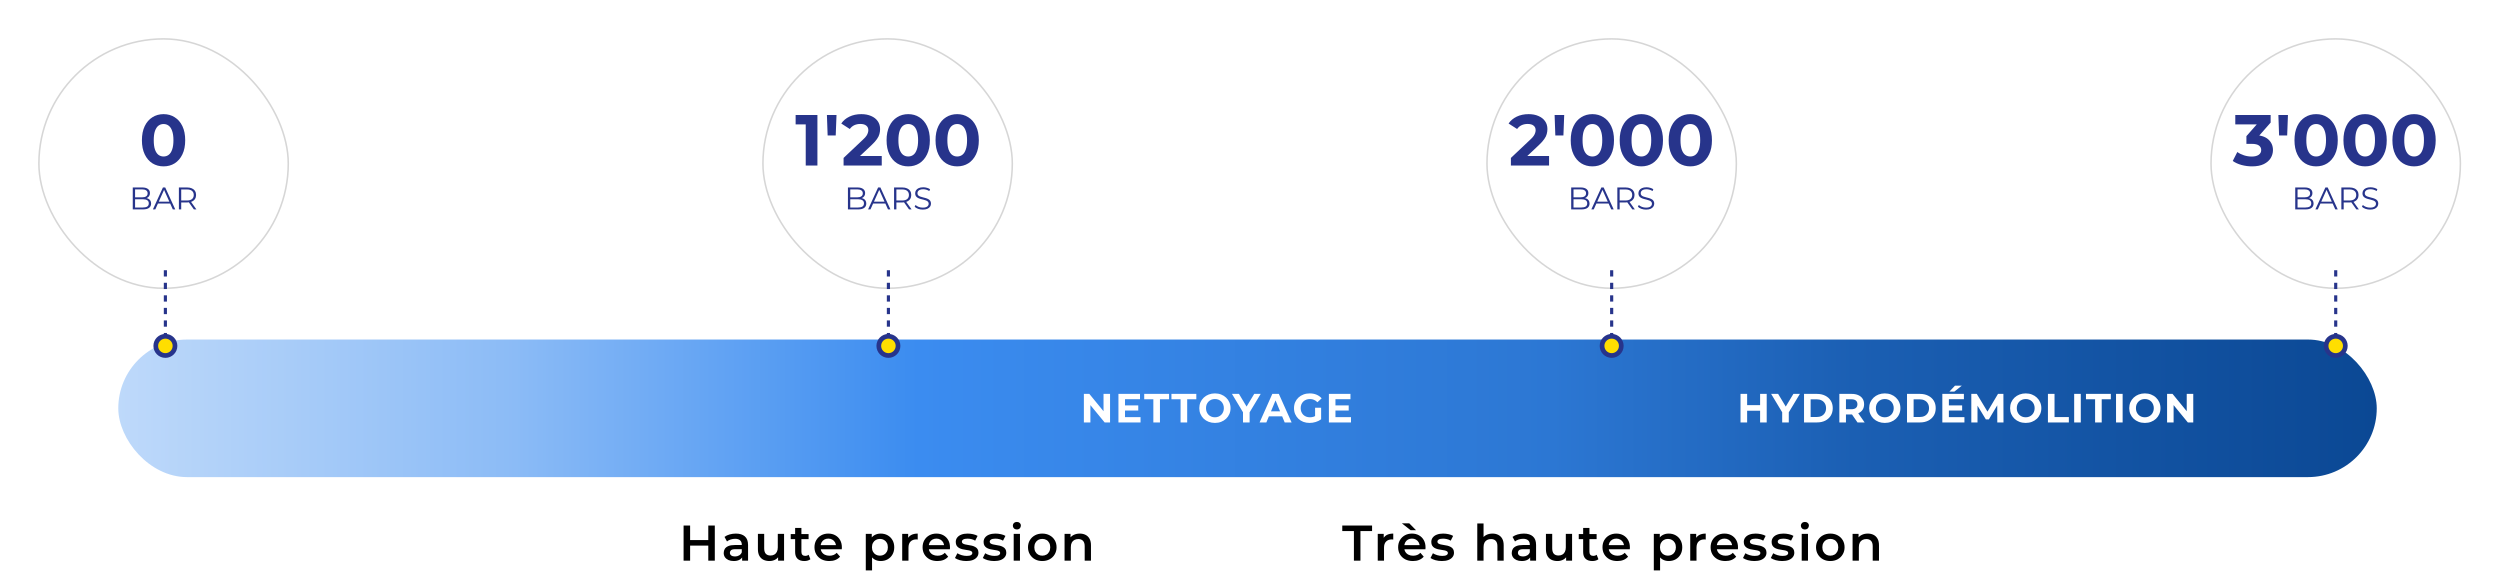 <svg width="1594" height="366" viewBox="0 0 1594 366" fill="none" xmlns="http://www.w3.org/2000/svg">
<rect x="75.417" y="216.489" width="1440" height="87.713" rx="43.857" fill="url(#paint0_linear_1_323)"/>
<g filter="url(#filter0_d_1_323)">
<rect x="24.3" y="12.3" width="160" height="160" rx="80" fill="white"/>
<rect x="24.8" y="12.8" width="159" height="159" rx="79.5" stroke="#D6D6D6"/>
</g>
<path d="M104.284 106.078C101.646 106.078 99.285 105.434 97.2 104.146C95.114 102.827 93.474 100.926 92.278 98.442C91.082 95.958 90.484 92.952 90.484 89.426C90.484 85.899 91.082 82.894 92.278 80.41C93.474 77.926 95.114 76.04 97.2 74.752C99.285 73.433 101.646 72.774 104.284 72.774C106.952 72.774 109.313 73.433 111.368 74.752C113.453 76.04 115.094 77.926 116.29 80.41C117.486 82.894 118.084 85.899 118.084 89.426C118.084 92.952 117.486 95.958 116.29 98.442C115.094 100.926 113.453 102.827 111.368 104.146C109.313 105.434 106.952 106.078 104.284 106.078ZM104.284 99.776C105.541 99.776 106.63 99.423 107.55 98.718C108.5 98.012 109.236 96.893 109.758 95.36C110.31 93.826 110.586 91.848 110.586 89.426C110.586 87.003 110.31 85.025 109.758 83.492C109.236 81.958 108.5 80.839 107.55 80.134C106.63 79.428 105.541 79.076 104.284 79.076C103.057 79.076 101.968 79.428 101.018 80.134C100.098 80.839 99.362 81.958 98.81 83.492C98.288 85.025 98.028 87.003 98.028 89.426C98.028 91.848 98.288 93.826 98.81 95.36C99.362 96.893 100.098 98.012 101.018 98.718C101.968 99.423 103.057 99.776 104.284 99.776ZM84.646 133.526V119.526H90.686C92.246 119.526 93.453 119.839 94.306 120.466C95.173 121.092 95.606 121.979 95.606 123.126C95.606 123.886 95.426 124.526 95.066 125.046C94.72 125.566 94.24 125.959 93.626 126.226C93.026 126.492 92.366 126.626 91.646 126.626L91.986 126.146C92.88 126.146 93.646 126.286 94.286 126.566C94.94 126.832 95.446 127.239 95.806 127.786C96.166 128.319 96.346 128.986 96.346 129.786C96.346 130.972 95.906 131.892 95.026 132.546C94.16 133.199 92.846 133.526 91.086 133.526H84.646ZM86.126 132.306H91.066C92.293 132.306 93.233 132.099 93.886 131.686C94.54 131.259 94.866 130.586 94.866 129.666C94.866 128.759 94.54 128.099 93.886 127.686C93.233 127.259 92.293 127.046 91.066 127.046H85.966V125.826H90.586C91.706 125.826 92.573 125.612 93.186 125.186C93.813 124.759 94.126 124.126 94.126 123.286C94.126 122.432 93.813 121.799 93.186 121.386C92.573 120.959 91.706 120.746 90.586 120.746H86.126V132.306ZM97.484 133.526L103.885 119.526H105.345L111.745 133.526H110.185L104.305 120.386H104.905L99.025 133.526H97.484ZM100.005 129.786L100.445 128.586H108.585L109.025 129.786H100.005ZM114.06 133.526V119.526H119.3C120.487 119.526 121.507 119.719 122.36 120.106C123.214 120.479 123.867 121.026 124.32 121.746C124.787 122.452 125.02 123.312 125.02 124.326C125.02 125.312 124.787 126.166 124.32 126.886C123.867 127.592 123.214 128.139 122.36 128.526C121.507 128.899 120.487 129.086 119.3 129.086H114.88L115.54 128.406V133.526H114.06ZM123.62 133.526L120.02 128.446H121.62L125.24 133.526H123.62ZM115.54 128.526L114.88 127.826H119.26C120.66 127.826 121.72 127.519 122.44 126.906C123.174 126.292 123.54 125.432 123.54 124.326C123.54 123.206 123.174 122.339 122.44 121.726C121.72 121.112 120.66 120.806 119.26 120.806H114.88L115.54 120.106V128.526Z" fill="#27348B"/>
<g filter="url(#filter1_d_1_323)">
<rect x="485.948" y="12.3" width="160" height="160" rx="80" fill="white"/>
<rect x="486.448" y="12.8" width="159" height="159" rx="79.5" stroke="#D6D6D6"/>
</g>
<path d="M513.734 105.526V76.086L516.954 79.306H507.294V73.326H521.186V105.526H513.734ZM527.7 86.39L527.24 73.326H533.358L532.852 86.39H527.7ZM537.869 105.526V100.696L550.289 88.966C551.27 88.076 551.991 87.279 552.451 86.574C552.911 85.868 553.217 85.224 553.371 84.642C553.555 84.059 553.647 83.522 553.647 83.032C553.647 81.744 553.202 80.762 552.313 80.088C551.454 79.382 550.181 79.03 548.495 79.03C547.145 79.03 545.888 79.29 544.723 79.812C543.588 80.333 542.622 81.146 541.825 82.25L536.397 78.754C537.623 76.914 539.341 75.457 541.549 74.384C543.757 73.31 546.302 72.774 549.185 72.774C551.577 72.774 553.662 73.172 555.441 73.97C557.25 74.736 558.645 75.825 559.627 77.236C560.639 78.646 561.145 80.333 561.145 82.296C561.145 83.338 561.007 84.381 560.731 85.424C560.485 86.436 559.964 87.509 559.167 88.644C558.4 89.778 557.265 91.051 555.763 92.462L545.459 102.168L544.033 99.454H562.203V105.526H537.869ZM579.078 106.078C576.44 106.078 574.079 105.434 571.994 104.146C569.908 102.827 568.268 100.926 567.072 98.442C565.876 95.958 565.278 92.952 565.278 89.426C565.278 85.899 565.876 82.894 567.072 80.41C568.268 77.926 569.908 76.04 571.994 74.752C574.079 73.433 576.44 72.774 579.078 72.774C581.746 72.774 584.107 73.433 586.162 74.752C588.247 76.04 589.888 77.926 591.084 80.41C592.28 82.894 592.878 85.899 592.878 89.426C592.878 92.952 592.28 95.958 591.084 98.442C589.888 100.926 588.247 102.827 586.162 104.146C584.107 105.434 581.746 106.078 579.078 106.078ZM579.078 99.776C580.335 99.776 581.424 99.423 582.344 98.718C583.294 98.012 584.03 96.893 584.552 95.36C585.104 93.826 585.38 91.848 585.38 89.426C585.38 87.003 585.104 85.025 584.552 83.492C584.03 81.958 583.294 80.839 582.344 80.134C581.424 79.428 580.335 79.076 579.078 79.076C577.851 79.076 576.762 79.428 575.812 80.134C574.892 80.839 574.156 81.958 573.604 83.492C573.082 85.025 572.822 87.003 572.822 89.426C572.822 91.848 573.082 93.826 573.604 95.36C574.156 96.893 574.892 98.012 575.812 98.718C576.762 99.423 577.851 99.776 579.078 99.776ZM610.298 106.078C607.661 106.078 605.3 105.434 603.214 104.146C601.129 102.827 599.488 100.926 598.292 98.442C597.096 95.958 596.498 92.952 596.498 89.426C596.498 85.899 597.096 82.894 598.292 80.41C599.488 77.926 601.129 76.04 603.214 74.752C605.3 73.433 607.661 72.774 610.298 72.774C612.966 72.774 615.328 73.433 617.382 74.752C619.468 76.04 621.108 77.926 622.304 80.41C623.5 82.894 624.098 85.899 624.098 89.426C624.098 92.952 623.5 95.958 622.304 98.442C621.108 100.926 619.468 102.827 617.382 104.146C615.328 105.434 612.966 106.078 610.298 106.078ZM610.298 99.776C611.556 99.776 612.644 99.423 613.564 98.718C614.515 98.012 615.251 96.893 615.772 95.36C616.324 93.826 616.6 91.848 616.6 89.426C616.6 87.003 616.324 85.025 615.772 83.492C615.251 81.958 614.515 80.839 613.564 80.134C612.644 79.428 611.556 79.076 610.298 79.076C609.072 79.076 607.983 79.428 607.032 80.134C606.112 80.839 605.376 81.958 604.824 83.492C604.303 85.025 604.042 87.003 604.042 89.426C604.042 91.848 604.303 93.826 604.824 95.36C605.376 96.893 606.112 98.012 607.032 98.718C607.983 99.423 609.072 99.776 610.298 99.776ZM540.643 133.526V119.526H546.683C548.243 119.526 549.449 119.839 550.303 120.466C551.169 121.092 551.603 121.979 551.603 123.126C551.603 123.886 551.423 124.526 551.063 125.046C550.716 125.566 550.236 125.959 549.623 126.226C549.023 126.492 548.363 126.626 547.643 126.626L547.983 126.146C548.876 126.146 549.643 126.286 550.283 126.566C550.936 126.832 551.443 127.239 551.803 127.786C552.163 128.319 552.343 128.986 552.343 129.786C552.343 130.972 551.903 131.892 551.023 132.546C550.156 133.199 548.843 133.526 547.083 133.526H540.643ZM542.123 132.306H547.063C548.289 132.306 549.229 132.099 549.883 131.686C550.536 131.259 550.863 130.586 550.863 129.666C550.863 128.759 550.536 128.099 549.883 127.686C549.229 127.259 548.289 127.046 547.063 127.046H541.963V125.826H546.583C547.703 125.826 548.569 125.612 549.183 125.186C549.809 124.759 550.123 124.126 550.123 123.286C550.123 122.432 549.809 121.799 549.183 121.386C548.569 120.959 547.703 120.746 546.583 120.746H542.123V132.306ZM553.481 133.526L559.881 119.526H561.341L567.741 133.526H566.181L560.301 120.386H560.901L555.021 133.526H553.481ZM556.001 129.786L556.441 128.586H564.581L565.021 129.786H556.001ZM570.057 133.526V119.526H575.297C576.483 119.526 577.503 119.719 578.357 120.106C579.21 120.479 579.863 121.026 580.317 121.746C580.783 122.452 581.017 123.312 581.017 124.326C581.017 125.312 580.783 126.166 580.317 126.886C579.863 127.592 579.21 128.139 578.357 128.526C577.503 128.899 576.483 129.086 575.297 129.086H570.877L571.537 128.406V133.526H570.057ZM579.617 133.526L576.017 128.446H577.617L581.237 133.526H579.617ZM571.537 128.526L570.877 127.826H575.257C576.657 127.826 577.717 127.519 578.437 126.906C579.17 126.292 579.537 125.432 579.537 124.326C579.537 123.206 579.17 122.339 578.437 121.726C577.717 121.112 576.657 120.806 575.257 120.806H570.877L571.537 120.106V128.526ZM588.37 133.646C587.33 133.646 586.33 133.479 585.37 133.146C584.423 132.799 583.69 132.359 583.17 131.826L583.75 130.686C584.243 131.166 584.903 131.572 585.73 131.906C586.57 132.226 587.45 132.386 588.37 132.386C589.25 132.386 589.963 132.279 590.51 132.066C591.07 131.839 591.476 131.539 591.73 131.166C591.996 130.792 592.13 130.379 592.13 129.926C592.13 129.379 591.97 128.939 591.65 128.606C591.343 128.272 590.936 128.012 590.43 127.826C589.923 127.626 589.363 127.452 588.75 127.306C588.136 127.159 587.523 127.006 586.91 126.846C586.296 126.672 585.73 126.446 585.21 126.166C584.703 125.886 584.29 125.519 583.97 125.066C583.663 124.599 583.51 123.992 583.51 123.246C583.51 122.552 583.69 121.919 584.05 121.346C584.423 120.759 584.99 120.292 585.75 119.946C586.51 119.586 587.483 119.406 588.67 119.406C589.456 119.406 590.236 119.519 591.01 119.746C591.783 119.959 592.45 120.259 593.01 120.646L592.51 121.826C591.91 121.426 591.27 121.132 590.59 120.946C589.923 120.759 589.276 120.666 588.65 120.666C587.81 120.666 587.116 120.779 586.57 121.006C586.023 121.232 585.616 121.539 585.35 121.926C585.096 122.299 584.97 122.726 584.97 123.206C584.97 123.752 585.123 124.192 585.43 124.526C585.75 124.859 586.163 125.119 586.67 125.306C587.19 125.492 587.756 125.659 588.37 125.806C588.983 125.952 589.59 126.112 590.19 126.286C590.803 126.459 591.363 126.686 591.87 126.966C592.39 127.232 592.803 127.592 593.11 128.046C593.43 128.499 593.59 129.092 593.59 129.826C593.59 130.506 593.403 131.139 593.03 131.726C592.656 132.299 592.083 132.766 591.31 133.126C590.55 133.472 589.57 133.646 588.37 133.646Z" fill="#27348B"/>
<g filter="url(#filter2_d_1_323)">
<rect x="947.597" y="12.3" width="160" height="160" rx="80" fill="white"/>
<rect x="948.097" y="12.8" width="159" height="159" rx="79.5" stroke="#D6D6D6"/>
</g>
<path d="M963.349 105.526V100.696L975.769 88.966C976.751 88.076 977.471 87.279 977.931 86.574C978.391 85.868 978.698 85.224 978.851 84.642C979.035 84.059 979.127 83.522 979.127 83.032C979.127 81.744 978.683 80.762 977.793 80.088C976.935 79.382 975.662 79.03 973.975 79.03C972.626 79.03 971.369 79.29 970.203 79.812C969.069 80.333 968.103 81.146 967.305 82.25L961.877 78.754C963.104 76.914 964.821 75.457 967.029 74.384C969.237 73.31 971.783 72.774 974.665 72.774C977.057 72.774 979.143 73.172 980.921 73.97C982.731 74.736 984.126 75.825 985.107 77.236C986.119 78.646 986.625 80.333 986.625 82.296C986.625 83.338 986.487 84.381 986.211 85.424C985.966 86.436 985.445 87.509 984.647 88.644C983.881 89.778 982.746 91.051 981.243 92.462L970.939 102.168L969.513 99.454H987.683V105.526H963.349ZM991.678 86.39L991.218 73.326H997.336L996.83 86.39H991.678ZM1015.29 106.078C1012.66 106.078 1010.3 105.434 1008.21 104.146C1006.13 102.827 1004.48 100.926 1003.29 98.442C1002.09 95.958 1001.49 92.952 1001.49 89.426C1001.49 85.899 1002.09 82.894 1003.29 80.41C1004.48 77.926 1006.13 76.04 1008.21 74.752C1010.3 73.433 1012.66 72.774 1015.29 72.774C1017.96 72.774 1020.32 73.433 1022.38 74.752C1024.46 76.04 1026.1 77.926 1027.3 80.41C1028.5 82.894 1029.09 85.899 1029.09 89.426C1029.09 92.952 1028.5 95.958 1027.3 98.442C1026.1 100.926 1024.46 102.827 1022.38 104.146C1020.32 105.434 1017.96 106.078 1015.29 106.078ZM1015.29 99.776C1016.55 99.776 1017.64 99.423 1018.56 98.718C1019.51 98.012 1020.25 96.893 1020.77 95.36C1021.32 93.826 1021.6 91.848 1021.6 89.426C1021.6 87.003 1021.32 85.025 1020.77 83.492C1020.25 81.958 1019.51 80.839 1018.56 80.134C1017.64 79.428 1016.55 79.076 1015.29 79.076C1014.07 79.076 1012.98 79.428 1012.03 80.134C1011.11 80.839 1010.37 81.958 1009.82 83.492C1009.3 85.025 1009.04 87.003 1009.04 89.426C1009.04 91.848 1009.3 93.826 1009.82 95.36C1010.37 96.893 1011.11 98.012 1012.03 98.718C1012.98 99.423 1014.07 99.776 1015.29 99.776ZM1046.52 106.078C1043.88 106.078 1041.52 105.434 1039.43 104.146C1037.35 102.827 1035.71 100.926 1034.51 98.442C1033.31 95.958 1032.72 92.952 1032.72 89.426C1032.72 85.899 1033.31 82.894 1034.51 80.41C1035.71 77.926 1037.35 76.04 1039.43 74.752C1041.52 73.433 1043.88 72.774 1046.52 72.774C1049.18 72.774 1051.54 73.433 1053.6 74.752C1055.68 76.04 1057.33 77.926 1058.52 80.41C1059.72 82.894 1060.32 85.899 1060.32 89.426C1060.32 92.952 1059.72 95.958 1058.52 98.442C1057.33 100.926 1055.68 102.827 1053.6 104.146C1051.54 105.434 1049.18 106.078 1046.52 106.078ZM1046.52 99.776C1047.77 99.776 1048.86 99.423 1049.78 98.718C1050.73 98.012 1051.47 96.893 1051.99 95.36C1052.54 93.826 1052.82 91.848 1052.82 89.426C1052.82 87.003 1052.54 85.025 1051.99 83.492C1051.47 81.958 1050.73 80.839 1049.78 80.134C1048.86 79.428 1047.77 79.076 1046.52 79.076C1045.29 79.076 1044.2 79.428 1043.25 80.134C1042.33 80.839 1041.59 81.958 1041.04 83.492C1040.52 85.025 1040.26 87.003 1040.26 89.426C1040.26 91.848 1040.52 93.826 1041.04 95.36C1041.59 96.893 1042.33 98.012 1043.25 98.718C1044.2 99.423 1045.29 99.776 1046.52 99.776ZM1077.74 106.078C1075.1 106.078 1072.74 105.434 1070.65 104.146C1068.57 102.827 1066.93 100.926 1065.73 98.442C1064.53 95.958 1063.94 92.952 1063.94 89.426C1063.94 85.899 1064.53 82.894 1065.73 80.41C1066.93 77.926 1068.57 76.04 1070.65 74.752C1072.74 73.433 1075.1 72.774 1077.74 72.774C1080.4 72.774 1082.77 73.433 1084.82 74.752C1086.91 76.04 1088.55 77.926 1089.74 80.41C1090.94 82.894 1091.54 85.899 1091.54 89.426C1091.54 92.952 1090.94 95.958 1089.74 98.442C1088.55 100.926 1086.91 102.827 1084.82 104.146C1082.77 105.434 1080.4 106.078 1077.74 106.078ZM1077.74 99.776C1078.99 99.776 1080.08 99.423 1081 98.718C1081.95 98.012 1082.69 96.893 1083.21 95.36C1083.76 93.826 1084.04 91.848 1084.04 89.426C1084.04 87.003 1083.76 85.025 1083.21 83.492C1082.69 81.958 1081.95 80.839 1081 80.134C1080.08 79.428 1078.99 79.076 1077.74 79.076C1076.51 79.076 1075.42 79.428 1074.47 80.134C1073.55 80.839 1072.81 81.958 1072.26 83.492C1071.74 85.025 1071.48 87.003 1071.48 89.426C1071.48 91.848 1071.74 93.826 1072.26 95.36C1072.81 96.893 1073.55 98.012 1074.47 98.718C1075.42 99.423 1076.51 99.776 1077.74 99.776ZM1001.79 133.526V119.526H1007.83C1009.39 119.526 1010.6 119.839 1011.45 120.466C1012.32 121.092 1012.75 121.979 1012.75 123.126C1012.75 123.886 1012.57 124.526 1012.21 125.046C1011.86 125.566 1011.38 125.959 1010.77 126.226C1010.17 126.492 1009.51 126.626 1008.79 126.626L1009.13 126.146C1010.02 126.146 1010.79 126.286 1011.43 126.566C1012.08 126.832 1012.59 127.239 1012.95 127.786C1013.31 128.319 1013.49 128.986 1013.49 129.786C1013.49 130.972 1013.05 131.892 1012.17 132.546C1011.3 133.199 1009.99 133.526 1008.23 133.526H1001.79ZM1003.27 132.306H1008.21C1009.44 132.306 1010.38 132.099 1011.03 131.686C1011.68 131.259 1012.01 130.586 1012.01 129.666C1012.01 128.759 1011.68 128.099 1011.03 127.686C1010.38 127.259 1009.44 127.046 1008.21 127.046H1003.11V125.826H1007.73C1008.85 125.826 1009.72 125.612 1010.33 125.186C1010.96 124.759 1011.27 124.126 1011.27 123.286C1011.27 122.432 1010.96 121.799 1010.33 121.386C1009.72 120.959 1008.85 120.746 1007.73 120.746H1003.27V132.306ZM1014.63 133.526L1021.03 119.526H1022.49L1028.89 133.526H1027.33L1021.45 120.386H1022.05L1016.17 133.526H1014.63ZM1017.15 129.786L1017.59 128.586H1025.73L1026.17 129.786H1017.15ZM1031.21 133.526V119.526H1036.45C1037.63 119.526 1038.65 119.719 1039.51 120.106C1040.36 120.479 1041.01 121.026 1041.47 121.746C1041.93 122.452 1042.17 123.312 1042.17 124.326C1042.17 125.312 1041.93 126.166 1041.47 126.886C1041.01 127.592 1040.36 128.139 1039.51 128.526C1038.65 128.899 1037.63 129.086 1036.45 129.086H1032.03L1032.69 128.406V133.526H1031.21ZM1040.77 133.526L1037.17 128.446H1038.77L1042.39 133.526H1040.77ZM1032.69 128.526L1032.03 127.826H1036.41C1037.81 127.826 1038.87 127.519 1039.59 126.906C1040.32 126.292 1040.69 125.432 1040.69 124.326C1040.69 123.206 1040.32 122.339 1039.59 121.726C1038.87 121.112 1037.81 120.806 1036.41 120.806H1032.03L1032.69 120.106V128.526ZM1049.52 133.646C1048.48 133.646 1047.48 133.479 1046.52 133.146C1045.57 132.799 1044.84 132.359 1044.32 131.826L1044.9 130.686C1045.39 131.166 1046.05 131.572 1046.88 131.906C1047.72 132.226 1048.6 132.386 1049.52 132.386C1050.4 132.386 1051.11 132.279 1051.66 132.066C1052.22 131.839 1052.62 131.539 1052.88 131.166C1053.14 130.792 1053.28 130.379 1053.28 129.926C1053.28 129.379 1053.12 128.939 1052.8 128.606C1052.49 128.272 1052.08 128.012 1051.58 127.826C1051.07 127.626 1050.51 127.452 1049.9 127.306C1049.28 127.159 1048.67 127.006 1048.06 126.846C1047.44 126.672 1046.88 126.446 1046.36 126.166C1045.85 125.886 1045.44 125.519 1045.12 125.066C1044.81 124.599 1044.66 123.992 1044.66 123.246C1044.66 122.552 1044.84 121.919 1045.2 121.346C1045.57 120.759 1046.14 120.292 1046.9 119.946C1047.66 119.586 1048.63 119.406 1049.82 119.406C1050.6 119.406 1051.38 119.519 1052.16 119.746C1052.93 119.959 1053.6 120.259 1054.16 120.646L1053.66 121.826C1053.06 121.426 1052.42 121.132 1051.74 120.946C1051.07 120.759 1050.42 120.666 1049.8 120.666C1048.96 120.666 1048.26 120.779 1047.72 121.006C1047.17 121.232 1046.76 121.539 1046.5 121.926C1046.24 122.299 1046.12 122.726 1046.12 123.206C1046.12 123.752 1046.27 124.192 1046.58 124.526C1046.9 124.859 1047.31 125.119 1047.82 125.306C1048.34 125.492 1048.9 125.659 1049.52 125.806C1050.13 125.952 1050.74 126.112 1051.34 126.286C1051.95 126.459 1052.51 126.686 1053.02 126.966C1053.54 127.232 1053.95 127.592 1054.26 128.046C1054.58 128.499 1054.74 129.092 1054.74 129.826C1054.74 130.506 1054.55 131.139 1054.18 131.726C1053.8 132.299 1053.23 132.766 1052.46 133.126C1051.7 133.472 1050.72 133.646 1049.52 133.646Z" fill="#27348B"/>
<g filter="url(#filter3_d_1_323)">
<rect x="1409.25" y="12.3" width="160" height="160" rx="80" fill="white"/>
<rect x="1409.75" y="12.8" width="159" height="159" rx="79.5" stroke="#D6D6D6"/>
</g>
<path d="M1435.9 106.078C1433.66 106.078 1431.43 105.786 1429.23 105.204C1427.02 104.59 1425.15 103.732 1423.61 102.628L1426.51 96.924C1427.74 97.813 1429.16 98.518 1430.79 99.04C1432.41 99.561 1434.06 99.822 1435.71 99.822C1437.58 99.822 1439.05 99.454 1440.13 98.718C1441.2 97.982 1441.74 96.97 1441.74 95.682C1441.74 94.455 1441.26 93.489 1440.31 92.784C1439.36 92.078 1437.83 91.726 1435.71 91.726H1432.31V86.804L1441.28 76.638L1442.11 79.306H1425.22V73.326H1447.76V78.156L1438.84 88.322L1435.07 86.16H1437.23C1441.19 86.16 1444.18 87.049 1446.2 88.828C1448.22 90.606 1449.24 92.891 1449.24 95.682C1449.24 97.491 1448.76 99.193 1447.81 100.788C1446.86 102.352 1445.4 103.624 1443.44 104.606C1441.48 105.587 1438.96 106.078 1435.9 106.078ZM1453.15 86.39L1452.69 73.326H1458.8L1458.3 86.39H1453.15ZM1476.76 106.078C1474.13 106.078 1471.76 105.434 1469.68 104.146C1467.59 102.827 1465.95 100.926 1464.76 98.442C1463.56 95.958 1462.96 92.952 1462.96 89.426C1462.96 85.899 1463.56 82.894 1464.76 80.41C1465.95 77.926 1467.59 76.04 1469.68 74.752C1471.76 73.433 1474.13 72.774 1476.76 72.774C1479.43 72.774 1481.79 73.433 1483.85 74.752C1485.93 76.04 1487.57 77.926 1488.77 80.41C1489.97 82.894 1490.56 85.899 1490.56 89.426C1490.56 92.952 1489.97 95.958 1488.77 98.442C1487.57 100.926 1485.93 102.827 1483.85 104.146C1481.79 105.434 1479.43 106.078 1476.76 106.078ZM1476.76 99.776C1478.02 99.776 1479.11 99.423 1480.03 98.718C1480.98 98.012 1481.72 96.893 1482.24 95.36C1482.79 93.826 1483.07 91.848 1483.07 89.426C1483.07 87.003 1482.79 85.025 1482.24 83.492C1481.72 81.958 1480.98 80.839 1480.03 80.134C1479.11 79.428 1478.02 79.076 1476.76 79.076C1475.54 79.076 1474.45 79.428 1473.5 80.134C1472.58 80.839 1471.84 81.958 1471.29 83.492C1470.77 85.025 1470.51 87.003 1470.51 89.426C1470.51 91.848 1470.77 93.826 1471.29 95.36C1471.84 96.893 1472.58 98.012 1473.5 98.718C1474.45 99.423 1475.54 99.776 1476.76 99.776ZM1507.98 106.078C1505.35 106.078 1502.99 105.434 1500.9 104.146C1498.81 102.827 1497.17 100.926 1495.98 98.442C1494.78 95.958 1494.18 92.952 1494.18 89.426C1494.18 85.899 1494.78 82.894 1495.98 80.41C1497.17 77.926 1498.81 76.04 1500.9 74.752C1502.99 73.433 1505.35 72.774 1507.98 72.774C1510.65 72.774 1513.01 73.433 1515.07 74.752C1517.15 76.04 1518.79 77.926 1519.99 80.41C1521.19 82.894 1521.78 85.899 1521.78 89.426C1521.78 92.952 1521.19 95.958 1519.99 98.442C1518.79 100.926 1517.15 102.827 1515.07 104.146C1513.01 105.434 1510.65 106.078 1507.98 106.078ZM1507.98 99.776C1509.24 99.776 1510.33 99.423 1511.25 98.718C1512.2 98.012 1512.94 96.893 1513.46 95.36C1514.01 93.826 1514.29 91.848 1514.29 89.426C1514.29 87.003 1514.01 85.025 1513.46 83.492C1512.94 81.958 1512.2 80.839 1511.25 80.134C1510.33 79.428 1509.24 79.076 1507.98 79.076C1506.76 79.076 1505.67 79.428 1504.72 80.134C1503.8 80.839 1503.06 81.958 1502.51 83.492C1501.99 85.025 1501.73 87.003 1501.73 89.426C1501.73 91.848 1501.99 93.826 1502.51 95.36C1503.06 96.893 1503.8 98.012 1504.72 98.718C1505.67 99.423 1506.76 99.776 1507.98 99.776ZM1539.2 106.078C1536.57 106.078 1534.21 105.434 1532.12 104.146C1530.04 102.827 1528.39 100.926 1527.2 98.442C1526 95.958 1525.4 92.952 1525.4 89.426C1525.4 85.899 1526 82.894 1527.2 80.41C1528.39 77.926 1530.04 76.04 1532.12 74.752C1534.21 73.433 1536.57 72.774 1539.2 72.774C1541.87 72.774 1544.23 73.433 1546.29 74.752C1548.37 76.04 1550.01 77.926 1551.21 80.41C1552.41 82.894 1553 85.899 1553 89.426C1553 92.952 1552.41 95.958 1551.21 98.442C1550.01 100.926 1548.37 102.827 1546.29 104.146C1544.23 105.434 1541.87 106.078 1539.2 106.078ZM1539.2 99.776C1540.46 99.776 1541.55 99.423 1542.47 98.718C1543.42 98.012 1544.16 96.893 1544.68 95.36C1545.23 93.826 1545.51 91.848 1545.51 89.426C1545.51 87.003 1545.23 85.025 1544.68 83.492C1544.16 81.958 1543.42 80.839 1542.47 80.134C1541.55 79.428 1540.46 79.076 1539.2 79.076C1537.98 79.076 1536.89 79.428 1535.94 80.134C1535.02 80.839 1534.28 81.958 1533.73 83.492C1533.21 85.025 1532.95 87.003 1532.95 89.426C1532.95 91.848 1533.21 93.826 1533.73 95.36C1534.28 96.893 1535.02 98.012 1535.94 98.718C1536.89 99.423 1537.98 99.776 1539.2 99.776ZM1463.44 133.526V119.526H1469.48C1471.04 119.526 1472.25 119.839 1473.1 120.466C1473.97 121.092 1474.4 121.979 1474.4 123.126C1474.4 123.886 1474.22 124.526 1473.86 125.046C1473.51 125.566 1473.03 125.959 1472.42 126.226C1471.82 126.492 1471.16 126.626 1470.44 126.626L1470.78 126.146C1471.67 126.146 1472.44 126.286 1473.08 126.566C1473.73 126.832 1474.24 127.239 1474.6 127.786C1474.96 128.319 1475.14 128.986 1475.14 129.786C1475.14 130.972 1474.7 131.892 1473.82 132.546C1472.95 133.199 1471.64 133.526 1469.88 133.526H1463.44ZM1464.92 132.306H1469.86C1471.09 132.306 1472.03 132.099 1472.68 131.686C1473.33 131.259 1473.66 130.586 1473.66 129.666C1473.66 128.759 1473.33 128.099 1472.68 127.686C1472.03 127.259 1471.09 127.046 1469.86 127.046H1464.76V125.826H1469.38C1470.5 125.826 1471.37 125.612 1471.98 125.186C1472.61 124.759 1472.92 124.126 1472.92 123.286C1472.92 122.432 1472.61 121.799 1471.98 121.386C1471.37 120.959 1470.5 120.746 1469.38 120.746H1464.92V132.306ZM1476.28 133.526L1482.68 119.526H1484.14L1490.54 133.526H1488.98L1483.1 120.386H1483.7L1477.82 133.526H1476.28ZM1478.8 129.786L1479.24 128.586H1487.38L1487.82 129.786H1478.8ZM1492.85 133.526V119.526H1498.09C1499.28 119.526 1500.3 119.719 1501.15 120.106C1502.01 120.479 1502.66 121.026 1503.11 121.746C1503.58 122.452 1503.81 123.312 1503.81 124.326C1503.81 125.312 1503.58 126.166 1503.11 126.886C1502.66 127.592 1502.01 128.139 1501.15 128.526C1500.3 128.899 1499.28 129.086 1498.09 129.086H1493.67L1494.33 128.406V133.526H1492.85ZM1502.41 133.526L1498.81 128.446H1500.41L1504.03 133.526H1502.41ZM1494.33 128.526L1493.67 127.826H1498.05C1499.45 127.826 1500.51 127.519 1501.23 126.906C1501.97 126.292 1502.33 125.432 1502.33 124.326C1502.33 123.206 1501.97 122.339 1501.23 121.726C1500.51 121.112 1499.45 120.806 1498.05 120.806H1493.67L1494.33 120.106V128.526ZM1511.17 133.646C1510.13 133.646 1509.13 133.479 1508.17 133.146C1507.22 132.799 1506.49 132.359 1505.97 131.826L1506.55 130.686C1507.04 131.166 1507.7 131.572 1508.53 131.906C1509.37 132.226 1510.25 132.386 1511.17 132.386C1512.05 132.386 1512.76 132.279 1513.31 132.066C1513.87 131.839 1514.27 131.539 1514.53 131.166C1514.79 130.792 1514.93 130.379 1514.93 129.926C1514.93 129.379 1514.77 128.939 1514.45 128.606C1514.14 128.272 1513.73 128.012 1513.23 127.826C1512.72 127.626 1512.16 127.452 1511.55 127.306C1510.93 127.159 1510.32 127.006 1509.71 126.846C1509.09 126.672 1508.53 126.446 1508.01 126.166C1507.5 125.886 1507.09 125.519 1506.77 125.066C1506.46 124.599 1506.31 123.992 1506.31 123.246C1506.31 122.552 1506.49 121.919 1506.85 121.346C1507.22 120.759 1507.79 120.292 1508.55 119.946C1509.31 119.586 1510.28 119.406 1511.47 119.406C1512.25 119.406 1513.03 119.519 1513.81 119.746C1514.58 119.959 1515.25 120.259 1515.81 120.646L1515.31 121.826C1514.71 121.426 1514.07 121.132 1513.39 120.946C1512.72 120.759 1512.07 120.666 1511.45 120.666C1510.61 120.666 1509.91 120.779 1509.37 121.006C1508.82 121.232 1508.41 121.539 1508.15 121.926C1507.89 122.299 1507.77 122.726 1507.77 123.206C1507.77 123.752 1507.92 124.192 1508.23 124.526C1508.55 124.859 1508.96 125.119 1509.47 125.306C1509.99 125.492 1510.55 125.659 1511.17 125.806C1511.78 125.952 1512.39 126.112 1512.99 126.286C1513.6 126.459 1514.16 126.686 1514.67 126.966C1515.19 127.232 1515.6 127.592 1515.91 128.046C1516.23 128.499 1516.39 129.092 1516.39 129.826C1516.39 130.506 1516.2 131.139 1515.83 131.726C1515.45 132.299 1514.88 132.766 1514.11 133.126C1513.35 133.472 1512.37 133.646 1511.17 133.646Z" fill="#27348B"/>
<path d="M105.448 172.3L105.448 217.204" stroke="#27348B" stroke-width="2" stroke-dasharray="4 4"/>
<circle cx="105.448" cy="220.541" r="6.133" fill="#FFDE00" stroke="#27348B" stroke-width="3"/>
<path d="M566.448 172.3L566.448 217.204" stroke="#27348B" stroke-width="2" stroke-dasharray="4 4"/>
<circle cx="566.448" cy="220.541" r="6.133" fill="#FFDE00" stroke="#27348B" stroke-width="3"/>
<path d="M1027.6 172.3L1027.6 217.204" stroke="#27348B" stroke-width="2" stroke-dasharray="4 4"/>
<circle cx="1027.6" cy="220.541" r="6.133" fill="#FFDE00" stroke="#27348B" stroke-width="3"/>
<path d="M1489.25 172.3L1489.25 217.204" stroke="#27348B" stroke-width="2" stroke-dasharray="4 4"/>
<circle cx="1489.25" cy="220.541" r="6.133" fill="#FFDE00" stroke="#27348B" stroke-width="3"/>
<path d="M451.599 335.092H455.759V357.492H451.599V335.092ZM440.015 357.492H435.855V335.092H440.015V357.492ZM451.919 347.892H439.663V344.34H451.919V347.892ZM473.185 357.492V354.036L472.961 353.3V347.252C472.961 346.079 472.609 345.172 471.905 344.532C471.201 343.871 470.135 343.54 468.705 343.54C467.745 343.54 466.796 343.69 465.857 343.988C464.94 344.287 464.161 344.703 463.521 345.236L461.953 342.324C462.871 341.62 463.959 341.098 465.217 340.756C466.497 340.394 467.82 340.212 469.185 340.212C471.66 340.212 473.569 340.81 474.913 342.004C476.279 343.178 476.961 345.002 476.961 347.476V357.492H473.185ZM467.809 357.716C466.529 357.716 465.409 357.503 464.449 357.076C463.489 356.628 462.743 356.02 462.209 355.252C461.697 354.463 461.441 353.578 461.441 352.596C461.441 351.636 461.665 350.772 462.113 350.004C462.583 349.236 463.34 348.628 464.385 348.18C465.431 347.732 466.817 347.508 468.545 347.508H473.505V350.164H468.833C467.468 350.164 466.551 350.388 466.081 350.836C465.612 351.263 465.377 351.796 465.377 352.436C465.377 353.162 465.665 353.738 466.241 354.164C466.817 354.591 467.617 354.804 468.641 354.804C469.623 354.804 470.497 354.58 471.265 354.132C472.055 353.684 472.62 353.023 472.961 352.148L473.633 354.548C473.249 355.551 472.556 356.33 471.553 356.884C470.572 357.439 469.324 357.716 467.809 357.716ZM490.607 357.716C489.156 357.716 487.876 357.45 486.767 356.916C485.658 356.362 484.794 355.53 484.175 354.42C483.556 353.29 483.247 351.871 483.247 350.164V340.404H487.247V349.62C487.247 351.156 487.588 352.308 488.271 353.076C488.975 353.823 489.967 354.196 491.247 354.196C492.186 354.196 492.996 354.004 493.679 353.62C494.383 353.236 494.927 352.66 495.311 351.892C495.716 351.124 495.919 350.175 495.919 349.044V340.404H499.919V357.492H496.111V352.884L496.783 354.292C496.207 355.402 495.364 356.255 494.255 356.852C493.146 357.428 491.93 357.716 490.607 357.716ZM512.868 357.716C510.991 357.716 509.54 357.236 508.516 356.276C507.492 355.295 506.98 353.855 506.98 351.956V336.628H510.98V351.86C510.98 352.671 511.183 353.3 511.588 353.748C512.015 354.196 512.602 354.42 513.348 354.42C514.244 354.42 514.991 354.186 515.588 353.716L516.708 356.564C516.239 356.948 515.663 357.236 514.98 357.428C514.298 357.62 513.594 357.716 512.868 357.716ZM504.164 343.732V340.532H515.556V343.732H504.164ZM528.748 357.716C526.85 357.716 525.186 357.343 523.756 356.596C522.348 355.828 521.25 354.783 520.46 353.46C519.692 352.138 519.308 350.634 519.308 348.948C519.308 347.242 519.682 345.738 520.428 344.436C521.196 343.114 522.242 342.079 523.564 341.332C524.908 340.586 526.434 340.212 528.14 340.212C529.804 340.212 531.287 340.575 532.588 341.3C533.89 342.026 534.914 343.05 535.66 344.372C536.407 345.695 536.78 347.252 536.78 349.044C536.78 349.215 536.77 349.407 536.748 349.62C536.748 349.834 536.738 350.036 536.716 350.228H522.476V347.572H534.604L533.036 348.404C533.058 347.423 532.855 346.559 532.428 345.812C532.002 345.066 531.415 344.479 530.668 344.052C529.943 343.626 529.1 343.412 528.14 343.412C527.159 343.412 526.295 343.626 525.548 344.052C524.823 344.479 524.247 345.076 523.82 345.844C523.415 346.591 523.212 347.476 523.212 348.5V349.14C523.212 350.164 523.447 351.071 523.916 351.86C524.386 352.65 525.047 353.258 525.9 353.684C526.754 354.111 527.735 354.324 528.844 354.324C529.804 354.324 530.668 354.175 531.436 353.876C532.204 353.578 532.887 353.108 533.484 352.468L535.628 354.932C534.86 355.828 533.89 356.522 532.716 357.012C531.564 357.482 530.242 357.716 528.748 357.716ZM561.498 357.716C560.112 357.716 558.842 357.396 557.69 356.756C556.56 356.116 555.653 355.156 554.97 353.876C554.309 352.575 553.978 350.932 553.978 348.948C553.978 346.943 554.298 345.3 554.938 344.02C555.6 342.74 556.496 341.791 557.626 341.172C558.757 340.532 560.048 340.212 561.498 340.212C563.184 340.212 564.666 340.575 565.946 341.3C567.248 342.026 568.272 343.039 569.018 344.34C569.786 345.642 570.17 347.178 570.17 348.948C570.17 350.719 569.786 352.266 569.018 353.588C568.272 354.89 567.248 355.903 565.946 356.628C564.666 357.354 563.184 357.716 561.498 357.716ZM552.026 363.7V340.404H555.834V344.436L555.706 348.98L556.026 353.524V363.7H552.026ZM561.05 354.292C562.01 354.292 562.864 354.079 563.61 353.652C564.378 353.226 564.986 352.607 565.434 351.796C565.882 350.986 566.106 350.036 566.106 348.948C566.106 347.839 565.882 346.89 565.434 346.1C564.986 345.29 564.378 344.671 563.61 344.244C562.864 343.818 562.01 343.604 561.05 343.604C560.09 343.604 559.226 343.818 558.458 344.244C557.69 344.671 557.082 345.29 556.634 346.1C556.186 346.89 555.962 347.839 555.962 348.948C555.962 350.036 556.186 350.986 556.634 351.796C557.082 352.607 557.69 353.226 558.458 353.652C559.226 354.079 560.09 354.292 561.05 354.292ZM575.244 357.492V340.404H579.052V345.108L578.604 343.732C579.116 342.58 579.916 341.706 581.004 341.108C582.113 340.511 583.489 340.212 585.132 340.212V344.02C584.961 343.978 584.801 343.956 584.652 343.956C584.502 343.935 584.353 343.924 584.204 343.924C582.689 343.924 581.484 344.372 580.588 345.268C579.692 346.143 579.244 347.455 579.244 349.204V357.492H575.244ZM597.681 357.716C595.782 357.716 594.118 357.343 592.689 356.596C591.281 355.828 590.182 354.783 589.393 353.46C588.625 352.138 588.241 350.634 588.241 348.948C588.241 347.242 588.614 345.738 589.361 344.436C590.129 343.114 591.174 342.079 592.497 341.332C593.841 340.586 595.366 340.212 597.073 340.212C598.737 340.212 600.219 340.575 601.521 341.3C602.822 342.026 603.846 343.05 604.593 344.372C605.339 345.695 605.713 347.252 605.713 349.044C605.713 349.215 605.702 349.407 605.681 349.62C605.681 349.834 605.67 350.036 605.649 350.228H591.409V347.572H603.537L601.969 348.404C601.99 347.423 601.787 346.559 601.361 345.812C600.934 345.066 600.347 344.479 599.601 344.052C598.875 343.626 598.033 343.412 597.073 343.412C596.091 343.412 595.227 343.626 594.481 344.052C593.755 344.479 593.179 345.076 592.753 345.844C592.347 346.591 592.145 347.476 592.145 348.5V349.14C592.145 350.164 592.379 351.071 592.849 351.86C593.318 352.65 593.979 353.258 594.833 353.684C595.686 354.111 596.667 354.324 597.777 354.324C598.737 354.324 599.601 354.175 600.369 353.876C601.137 353.578 601.819 353.108 602.417 352.468L604.561 354.932C603.793 355.828 602.822 356.522 601.649 357.012C600.497 357.482 599.174 357.716 597.681 357.716ZM616.115 357.716C614.686 357.716 613.31 357.535 611.987 357.172C610.686 356.788 609.651 356.33 608.883 355.796L610.419 352.756C611.187 353.247 612.104 353.652 613.171 353.972C614.238 354.292 615.304 354.452 616.371 354.452C617.63 354.452 618.536 354.282 619.091 353.94C619.667 353.599 619.955 353.14 619.955 352.564C619.955 352.095 619.763 351.743 619.379 351.508C618.995 351.252 618.494 351.06 617.875 350.932C617.256 350.804 616.563 350.687 615.795 350.58C615.048 350.474 614.291 350.335 613.523 350.164C612.776 349.972 612.094 349.706 611.475 349.364C610.856 349.002 610.355 348.522 609.971 347.924C609.587 347.327 609.395 346.538 609.395 345.556C609.395 344.468 609.704 343.53 610.323 342.74C610.942 341.93 611.806 341.311 612.915 340.884C614.046 340.436 615.379 340.212 616.915 340.212C618.067 340.212 619.23 340.34 620.403 340.596C621.576 340.852 622.547 341.215 623.315 341.684L621.779 344.724C620.968 344.234 620.147 343.903 619.315 343.732C618.504 343.54 617.694 343.444 616.883 343.444C615.667 343.444 614.76 343.626 614.163 343.988C613.587 344.351 613.299 344.81 613.299 345.364C613.299 345.876 613.491 346.26 613.875 346.516C614.259 346.772 614.76 346.975 615.379 347.124C615.998 347.274 616.68 347.402 617.427 347.508C618.195 347.594 618.952 347.732 619.699 347.924C620.446 348.116 621.128 348.383 621.747 348.724C622.387 349.044 622.899 349.503 623.283 350.1C623.667 350.698 623.859 351.476 623.859 352.436C623.859 353.503 623.539 354.431 622.899 355.22C622.28 356.01 621.395 356.628 620.243 357.076C619.091 357.503 617.715 357.716 616.115 357.716ZM633.864 357.716C632.434 357.716 631.058 357.535 629.736 357.172C628.434 356.788 627.4 356.33 626.632 355.796L628.168 352.756C628.936 353.247 629.853 353.652 630.92 353.972C631.986 354.292 633.053 354.452 634.12 354.452C635.378 354.452 636.285 354.282 636.84 353.94C637.416 353.599 637.704 353.14 637.704 352.564C637.704 352.095 637.512 351.743 637.128 351.508C636.744 351.252 636.242 351.06 635.624 350.932C635.005 350.804 634.312 350.687 633.544 350.58C632.797 350.474 632.04 350.335 631.272 350.164C630.525 349.972 629.842 349.706 629.224 349.364C628.605 349.002 628.104 348.522 627.72 347.924C627.336 347.327 627.144 346.538 627.144 345.556C627.144 344.468 627.453 343.53 628.072 342.74C628.69 341.93 629.554 341.311 630.664 340.884C631.794 340.436 633.128 340.212 634.664 340.212C635.816 340.212 636.978 340.34 638.152 340.596C639.325 340.852 640.296 341.215 641.064 341.684L639.528 344.724C638.717 344.234 637.896 343.903 637.064 343.732C636.253 343.54 635.442 343.444 634.632 343.444C633.416 343.444 632.509 343.626 631.912 343.988C631.336 344.351 631.048 344.81 631.048 345.364C631.048 345.876 631.24 346.26 631.624 346.516C632.008 346.772 632.509 346.975 633.128 347.124C633.746 347.274 634.429 347.402 635.176 347.508C635.944 347.594 636.701 347.732 637.448 347.924C638.194 348.116 638.877 348.383 639.496 348.724C640.136 349.044 640.648 349.503 641.032 350.1C641.416 350.698 641.608 351.476 641.608 352.436C641.608 353.503 641.288 354.431 640.648 355.22C640.029 356.01 639.144 356.628 637.992 357.076C636.84 357.503 635.464 357.716 633.864 357.716ZM646.332 357.492V340.404H650.332V357.492H646.332ZM648.348 337.588C647.602 337.588 646.983 337.354 646.492 336.884C646.023 336.415 645.788 335.85 645.788 335.188C645.788 334.506 646.023 333.94 646.492 333.492C646.983 333.023 647.602 332.788 648.348 332.788C649.095 332.788 649.703 333.012 650.172 333.46C650.663 333.887 650.908 334.431 650.908 335.092C650.908 335.796 650.674 336.394 650.204 336.884C649.735 337.354 649.116 337.588 648.348 337.588ZM664.542 357.716C662.793 357.716 661.236 357.343 659.87 356.596C658.505 355.828 657.428 354.783 656.638 353.46C655.849 352.138 655.454 350.634 655.454 348.948C655.454 347.242 655.849 345.738 656.638 344.436C657.428 343.114 658.505 342.079 659.87 341.332C661.236 340.586 662.793 340.212 664.542 340.212C666.313 340.212 667.881 340.586 669.246 341.332C670.633 342.079 671.71 343.103 672.478 344.404C673.268 345.706 673.662 347.22 673.662 348.948C673.662 350.634 673.268 352.138 672.478 353.46C671.71 354.783 670.633 355.828 669.246 356.596C667.881 357.343 666.313 357.716 664.542 357.716ZM664.542 354.292C665.524 354.292 666.398 354.079 667.166 353.652C667.934 353.226 668.532 352.607 668.958 351.796C669.406 350.986 669.63 350.036 669.63 348.948C669.63 347.839 669.406 346.89 668.958 346.1C668.532 345.29 667.934 344.671 667.166 344.244C666.398 343.818 665.534 343.604 664.574 343.604C663.593 343.604 662.718 343.818 661.95 344.244C661.204 344.671 660.606 345.29 660.158 346.1C659.71 346.89 659.486 347.839 659.486 348.948C659.486 350.036 659.71 350.986 660.158 351.796C660.606 352.607 661.204 353.226 661.95 353.652C662.718 354.079 663.582 354.292 664.542 354.292ZM688.463 340.212C689.829 340.212 691.045 340.479 692.111 341.012C693.199 341.546 694.053 342.367 694.671 343.476C695.29 344.564 695.599 345.972 695.599 347.7V357.492H691.599V348.212C691.599 346.698 691.237 345.567 690.511 344.82C689.807 344.074 688.815 343.7 687.535 343.7C686.597 343.7 685.765 343.892 685.039 344.276C684.314 344.66 683.749 345.236 683.343 346.004C682.959 346.751 682.767 347.7 682.767 348.852V357.492H678.767V340.404H682.575V345.012L681.903 343.604C682.501 342.516 683.365 341.684 684.495 341.108C685.647 340.511 686.97 340.212 688.463 340.212Z" fill="black"/>
<path d="M863.254 357.492V338.612H855.83V335.092H874.838V338.612H867.414V357.492H863.254ZM878.45 357.492V340.404H882.258V345.108L881.81 343.732C882.322 342.58 883.122 341.706 884.21 341.108C885.319 340.511 886.695 340.212 888.338 340.212V344.02C888.167 343.978 888.007 343.956 887.858 343.956C887.708 343.935 887.559 343.924 887.41 343.924C885.895 343.924 884.69 344.372 883.794 345.268C882.898 346.143 882.45 347.455 882.45 349.204V357.492H878.45ZM900.887 357.716C898.988 357.716 897.324 357.343 895.895 356.596C894.487 355.828 893.388 354.783 892.599 353.46C891.831 352.138 891.447 350.634 891.447 348.948C891.447 347.242 891.82 345.738 892.567 344.436C893.335 343.114 894.38 342.079 895.703 341.332C897.047 340.586 898.572 340.212 900.279 340.212C901.943 340.212 903.425 340.575 904.727 341.3C906.028 342.026 907.052 343.05 907.799 344.372C908.545 345.695 908.919 347.252 908.919 349.044C908.919 349.215 908.908 349.407 908.887 349.62C908.887 349.834 908.876 350.036 908.855 350.228H894.615V347.572H906.743L905.175 348.404C905.196 347.423 904.993 346.559 904.567 345.812C904.14 345.066 903.553 344.479 902.807 344.052C902.081 343.626 901.239 343.412 900.279 343.412C899.297 343.412 898.433 343.626 897.687 344.052C896.961 344.479 896.385 345.076 895.959 345.844C895.553 346.591 895.351 347.476 895.351 348.5V349.14C895.351 350.164 895.585 351.071 896.055 351.86C896.524 352.65 897.185 353.258 898.039 353.684C898.892 354.111 899.873 354.324 900.983 354.324C901.943 354.324 902.807 354.175 903.575 353.876C904.343 353.578 905.025 353.108 905.623 352.468L907.767 354.932C906.999 355.828 906.028 356.522 904.855 357.012C903.703 357.482 902.38 357.716 900.887 357.716ZM899.415 338.068L893.847 333.684H898.551L902.871 338.068H899.415ZM919.321 357.716C917.892 357.716 916.516 357.535 915.193 357.172C913.892 356.788 912.857 356.33 912.089 355.796L913.625 352.756C914.393 353.247 915.31 353.652 916.377 353.972C917.444 354.292 918.51 354.452 919.577 354.452C920.836 354.452 921.742 354.282 922.297 353.94C922.873 353.599 923.161 353.14 923.161 352.564C923.161 352.095 922.969 351.743 922.585 351.508C922.201 351.252 921.7 351.06 921.081 350.932C920.462 350.804 919.769 350.687 919.001 350.58C918.254 350.474 917.497 350.335 916.729 350.164C915.982 349.972 915.3 349.706 914.681 349.364C914.062 349.002 913.561 348.522 913.177 347.924C912.793 347.327 912.601 346.538 912.601 345.556C912.601 344.468 912.91 343.53 913.529 342.74C914.148 341.93 915.012 341.311 916.121 340.884C917.252 340.436 918.585 340.212 920.121 340.212C921.273 340.212 922.436 340.34 923.609 340.596C924.782 340.852 925.753 341.215 926.521 341.684L924.985 344.724C924.174 344.234 923.353 343.903 922.521 343.732C921.71 343.54 920.9 343.444 920.089 343.444C918.873 343.444 917.966 343.626 917.369 343.988C916.793 344.351 916.505 344.81 916.505 345.364C916.505 345.876 916.697 346.26 917.081 346.516C917.465 346.772 917.966 346.975 918.585 347.124C919.204 347.274 919.886 347.402 920.633 347.508C921.401 347.594 922.158 347.732 922.905 347.924C923.652 348.116 924.334 348.383 924.953 348.724C925.593 349.044 926.105 349.503 926.489 350.1C926.873 350.698 927.065 351.476 927.065 352.436C927.065 353.503 926.745 354.431 926.105 355.22C925.486 356.01 924.601 356.628 923.449 357.076C922.297 357.503 920.921 357.716 919.321 357.716ZM951.609 340.212C952.975 340.212 954.191 340.479 955.257 341.012C956.345 341.546 957.199 342.367 957.817 343.476C958.436 344.564 958.745 345.972 958.745 347.7V357.492H954.745V348.212C954.745 346.698 954.383 345.567 953.657 344.82C952.953 344.074 951.961 343.7 950.681 343.7C949.743 343.7 948.911 343.892 948.185 344.276C947.46 344.66 946.895 345.236 946.489 346.004C946.105 346.751 945.913 347.7 945.913 348.852V357.492H941.913V333.748H945.913V345.012L945.049 343.604C945.647 342.516 946.511 341.684 947.641 341.108C948.793 340.511 950.116 340.212 951.609 340.212ZM975.628 357.492V354.036L975.404 353.3V347.252C975.404 346.079 975.052 345.172 974.348 344.532C973.644 343.871 972.577 343.54 971.148 343.54C970.188 343.54 969.238 343.69 968.3 343.988C967.382 344.287 966.604 344.703 965.964 345.236L964.396 342.324C965.313 341.62 966.401 341.098 967.66 340.756C968.94 340.394 970.262 340.212 971.628 340.212C974.102 340.212 976.012 340.81 977.356 342.004C978.721 343.178 979.404 345.002 979.404 347.476V357.492H975.628ZM970.252 357.716C968.972 357.716 967.852 357.503 966.892 357.076C965.932 356.628 965.185 356.02 964.652 355.252C964.14 354.463 963.884 353.578 963.884 352.596C963.884 351.636 964.108 350.772 964.556 350.004C965.025 349.236 965.782 348.628 966.828 348.18C967.873 347.732 969.26 347.508 970.988 347.508H975.948V350.164H971.276C969.91 350.164 968.993 350.388 968.524 350.836C968.054 351.263 967.82 351.796 967.82 352.436C967.82 353.162 968.108 353.738 968.684 354.164C969.26 354.591 970.06 354.804 971.084 354.804C972.065 354.804 972.94 354.58 973.708 354.132C974.497 353.684 975.062 353.023 975.404 352.148L976.076 354.548C975.692 355.551 974.998 356.33 973.996 356.884C973.014 357.439 971.766 357.716 970.252 357.716ZM993.049 357.716C991.598 357.716 990.318 357.45 989.209 356.916C988.1 356.362 987.236 355.53 986.617 354.42C985.998 353.29 985.689 351.871 985.689 350.164V340.404H989.689V349.62C989.689 351.156 990.03 352.308 990.713 353.076C991.417 353.823 992.409 354.196 993.689 354.196C994.628 354.196 995.438 354.004 996.121 353.62C996.825 353.236 997.369 352.66 997.753 351.892C998.158 351.124 998.361 350.175 998.361 349.044V340.404H1002.36V357.492H998.553V352.884L999.225 354.292C998.649 355.402 997.806 356.255 996.697 356.852C995.588 357.428 994.372 357.716 993.049 357.716ZM1015.31 357.716C1013.43 357.716 1011.98 357.236 1010.96 356.276C1009.93 355.295 1009.42 353.855 1009.42 351.956V336.628H1013.42V351.86C1013.42 352.671 1013.63 353.3 1014.03 353.748C1014.46 354.196 1015.04 354.42 1015.79 354.42C1016.69 354.42 1017.43 354.186 1018.03 353.716L1019.15 356.564C1018.68 356.948 1018.11 357.236 1017.42 357.428C1016.74 357.62 1016.04 357.716 1015.31 357.716ZM1006.61 343.732V340.532H1018V343.732H1006.61ZM1031.19 357.716C1029.29 357.716 1027.63 357.343 1026.2 356.596C1024.79 355.828 1023.69 354.783 1022.9 353.46C1022.13 352.138 1021.75 350.634 1021.75 348.948C1021.75 347.242 1022.12 345.738 1022.87 344.436C1023.64 343.114 1024.68 342.079 1026.01 341.332C1027.35 340.586 1028.88 340.212 1030.58 340.212C1032.25 340.212 1033.73 340.575 1035.03 341.3C1036.33 342.026 1037.36 343.05 1038.1 344.372C1038.85 345.695 1039.22 347.252 1039.22 349.044C1039.22 349.215 1039.21 349.407 1039.19 349.62C1039.19 349.834 1039.18 350.036 1039.16 350.228H1024.92V347.572H1037.05L1035.48 348.404C1035.5 347.423 1035.3 346.559 1034.87 345.812C1034.44 345.066 1033.86 344.479 1033.11 344.052C1032.39 343.626 1031.54 343.412 1030.58 343.412C1029.6 343.412 1028.74 343.626 1027.99 344.052C1027.27 344.479 1026.69 345.076 1026.26 345.844C1025.86 346.591 1025.65 347.476 1025.65 348.5V349.14C1025.65 350.164 1025.89 351.071 1026.36 351.86C1026.83 352.65 1027.49 353.258 1028.34 353.684C1029.2 354.111 1030.18 354.324 1031.29 354.324C1032.25 354.324 1033.11 354.175 1033.88 353.876C1034.65 353.578 1035.33 353.108 1035.93 352.468L1038.07 354.932C1037.3 355.828 1036.33 356.522 1035.16 357.012C1034.01 357.482 1032.68 357.716 1031.19 357.716ZM1063.94 357.716C1062.55 357.716 1061.28 357.396 1060.13 356.756C1059 356.116 1058.1 355.156 1057.41 353.876C1056.75 352.575 1056.42 350.932 1056.42 348.948C1056.42 346.943 1056.74 345.3 1057.38 344.02C1058.04 342.74 1058.94 341.791 1060.07 341.172C1061.2 340.532 1062.49 340.212 1063.94 340.212C1065.63 340.212 1067.11 340.575 1068.39 341.3C1069.69 342.026 1070.71 343.039 1071.46 344.34C1072.23 345.642 1072.61 347.178 1072.61 348.948C1072.61 350.719 1072.23 352.266 1071.46 353.588C1070.71 354.89 1069.69 355.903 1068.39 356.628C1067.11 357.354 1065.63 357.716 1063.94 357.716ZM1054.47 363.7V340.404H1058.28V344.436L1058.15 348.98L1058.47 353.524V363.7H1054.47ZM1063.49 354.292C1064.45 354.292 1065.31 354.079 1066.05 353.652C1066.82 353.226 1067.43 352.607 1067.88 351.796C1068.32 350.986 1068.55 350.036 1068.55 348.948C1068.55 347.839 1068.32 346.89 1067.88 346.1C1067.43 345.29 1066.82 344.671 1066.05 344.244C1065.31 343.818 1064.45 343.604 1063.49 343.604C1062.53 343.604 1061.67 343.818 1060.9 344.244C1060.13 344.671 1059.52 345.29 1059.08 346.1C1058.63 346.89 1058.4 347.839 1058.4 348.948C1058.4 350.036 1058.63 350.986 1059.08 351.796C1059.52 352.607 1060.13 353.226 1060.9 353.652C1061.67 354.079 1062.53 354.292 1063.49 354.292ZM1077.69 357.492V340.404H1081.49V345.108L1081.05 343.732C1081.56 342.58 1082.36 341.706 1083.45 341.108C1084.56 340.511 1085.93 340.212 1087.57 340.212V344.02C1087.4 343.978 1087.24 343.956 1087.09 343.956C1086.94 343.935 1086.8 343.924 1086.65 343.924C1085.13 343.924 1083.93 344.372 1083.03 345.268C1082.13 346.143 1081.69 347.455 1081.69 349.204V357.492H1077.69ZM1100.12 357.716C1098.22 357.716 1096.56 357.343 1095.13 356.596C1093.72 355.828 1092.62 354.783 1091.83 353.46C1091.07 352.138 1090.68 350.634 1090.68 348.948C1090.68 347.242 1091.06 345.738 1091.8 344.436C1092.57 343.114 1093.62 342.079 1094.94 341.332C1096.28 340.586 1097.81 340.212 1099.51 340.212C1101.18 340.212 1102.66 340.575 1103.96 341.3C1105.26 342.026 1106.29 343.05 1107.03 344.372C1107.78 345.695 1108.15 347.252 1108.15 349.044C1108.15 349.215 1108.14 349.407 1108.12 349.62C1108.12 349.834 1108.11 350.036 1108.09 350.228H1093.85V347.572H1105.98L1104.41 348.404C1104.43 347.423 1104.23 346.559 1103.8 345.812C1103.38 345.066 1102.79 344.479 1102.04 344.052C1101.32 343.626 1100.47 343.412 1099.51 343.412C1098.53 343.412 1097.67 343.626 1096.92 344.052C1096.2 344.479 1095.62 345.076 1095.19 345.844C1094.79 346.591 1094.59 347.476 1094.59 348.5V349.14C1094.59 350.164 1094.82 351.071 1095.29 351.86C1095.76 352.65 1096.42 353.258 1097.27 353.684C1098.13 354.111 1099.11 354.324 1100.22 354.324C1101.18 354.324 1102.04 354.175 1102.81 353.876C1103.58 353.578 1104.26 353.108 1104.86 352.468L1107 354.932C1106.23 355.828 1105.26 356.522 1104.09 357.012C1102.94 357.482 1101.62 357.716 1100.12 357.716ZM1118.56 357.716C1117.13 357.716 1115.75 357.535 1114.43 357.172C1113.13 356.788 1112.09 356.33 1111.33 355.796L1112.86 352.756C1113.63 353.247 1114.55 353.652 1115.61 353.972C1116.68 354.292 1117.75 354.452 1118.81 354.452C1120.07 354.452 1120.98 354.282 1121.53 353.94C1122.11 353.599 1122.4 353.14 1122.4 352.564C1122.4 352.095 1122.21 351.743 1121.82 351.508C1121.44 351.252 1120.94 351.06 1120.32 350.932C1119.7 350.804 1119.01 350.687 1118.24 350.58C1117.49 350.474 1116.73 350.335 1115.97 350.164C1115.22 349.972 1114.54 349.706 1113.92 349.364C1113.3 349.002 1112.8 348.522 1112.41 347.924C1112.03 347.327 1111.84 346.538 1111.84 345.556C1111.84 344.468 1112.15 343.53 1112.77 342.74C1113.38 341.93 1114.25 341.311 1115.36 340.884C1116.49 340.436 1117.82 340.212 1119.36 340.212C1120.51 340.212 1121.67 340.34 1122.85 340.596C1124.02 340.852 1124.99 341.215 1125.76 341.684L1124.22 344.724C1123.41 344.234 1122.59 343.903 1121.76 343.732C1120.95 343.54 1120.14 343.444 1119.33 343.444C1118.11 343.444 1117.2 343.626 1116.61 343.988C1116.03 344.351 1115.74 344.81 1115.74 345.364C1115.74 345.876 1115.93 346.26 1116.32 346.516C1116.7 346.772 1117.2 346.975 1117.82 347.124C1118.44 347.274 1119.12 347.402 1119.87 347.508C1120.64 347.594 1121.39 347.732 1122.14 347.924C1122.89 348.116 1123.57 348.383 1124.19 348.724C1124.83 349.044 1125.34 349.503 1125.73 350.1C1126.11 350.698 1126.3 351.476 1126.3 352.436C1126.3 353.503 1125.98 354.431 1125.34 355.22C1124.72 356.01 1123.84 356.628 1122.69 357.076C1121.53 357.503 1120.16 357.716 1118.56 357.716ZM1136.31 357.716C1134.88 357.716 1133.5 357.535 1132.18 357.172C1130.88 356.788 1129.84 356.33 1129.07 355.796L1130.61 352.756C1131.38 353.247 1132.3 353.652 1133.36 353.972C1134.43 354.292 1135.5 354.452 1136.56 354.452C1137.82 354.452 1138.73 354.282 1139.28 353.94C1139.86 353.599 1140.15 353.14 1140.15 352.564C1140.15 352.095 1139.95 351.743 1139.57 351.508C1139.19 351.252 1138.68 351.06 1138.07 350.932C1137.45 350.804 1136.75 350.687 1135.99 350.58C1135.24 350.474 1134.48 350.335 1133.71 350.164C1132.97 349.972 1132.28 349.706 1131.67 349.364C1131.05 349.002 1130.55 348.522 1130.16 347.924C1129.78 347.327 1129.59 346.538 1129.59 345.556C1129.59 344.468 1129.9 343.53 1130.51 342.74C1131.13 341.93 1132 341.311 1133.11 340.884C1134.24 340.436 1135.57 340.212 1137.11 340.212C1138.26 340.212 1139.42 340.34 1140.59 340.596C1141.77 340.852 1142.74 341.215 1143.51 341.684L1141.97 344.724C1141.16 344.234 1140.34 343.903 1139.51 343.732C1138.7 343.54 1137.88 343.444 1137.07 343.444C1135.86 343.444 1134.95 343.626 1134.35 343.988C1133.78 344.351 1133.49 344.81 1133.49 345.364C1133.49 345.876 1133.68 346.26 1134.07 346.516C1134.45 346.772 1134.95 346.975 1135.57 347.124C1136.19 347.274 1136.87 347.402 1137.62 347.508C1138.39 347.594 1139.14 347.732 1139.89 347.924C1140.64 348.116 1141.32 348.383 1141.94 348.724C1142.58 349.044 1143.09 349.503 1143.47 350.1C1143.86 350.698 1144.05 351.476 1144.05 352.436C1144.05 353.503 1143.73 354.431 1143.09 355.22C1142.47 356.01 1141.59 356.628 1140.43 357.076C1139.28 357.503 1137.91 357.716 1136.31 357.716ZM1148.77 357.492V340.404H1152.77V357.492H1148.77ZM1150.79 337.588C1150.04 337.588 1149.43 337.354 1148.93 336.884C1148.47 336.415 1148.23 335.85 1148.23 335.188C1148.23 334.506 1148.47 333.94 1148.93 333.492C1149.43 333.023 1150.04 332.788 1150.79 332.788C1151.54 332.788 1152.15 333.012 1152.61 333.46C1153.11 333.887 1153.35 334.431 1153.35 335.092C1153.35 335.796 1153.12 336.394 1152.65 336.884C1152.18 337.354 1151.56 337.588 1150.79 337.588ZM1166.98 357.716C1165.24 357.716 1163.68 357.343 1162.31 356.596C1160.95 355.828 1159.87 354.783 1159.08 353.46C1158.29 352.138 1157.9 350.634 1157.9 348.948C1157.9 347.242 1158.29 345.738 1159.08 344.436C1159.87 343.114 1160.95 342.079 1162.31 341.332C1163.68 340.586 1165.24 340.212 1166.98 340.212C1168.76 340.212 1170.32 340.586 1171.69 341.332C1173.08 342.079 1174.15 343.103 1174.92 344.404C1175.71 345.706 1176.1 347.22 1176.1 348.948C1176.1 350.634 1175.71 352.138 1174.92 353.46C1174.15 354.783 1173.08 355.828 1171.69 356.596C1170.32 357.343 1168.76 357.716 1166.98 357.716ZM1166.98 354.292C1167.97 354.292 1168.84 354.079 1169.61 353.652C1170.38 353.226 1170.97 352.607 1171.4 351.796C1171.85 350.986 1172.07 350.036 1172.07 348.948C1172.07 347.839 1171.85 346.89 1171.4 346.1C1170.97 345.29 1170.38 344.671 1169.61 344.244C1168.84 343.818 1167.98 343.604 1167.02 343.604C1166.04 343.604 1165.16 343.818 1164.39 344.244C1163.65 344.671 1163.05 345.29 1162.6 346.1C1162.15 346.89 1161.93 347.839 1161.93 348.948C1161.93 350.036 1162.15 350.986 1162.6 351.796C1163.05 352.607 1163.65 353.226 1164.39 353.652C1165.16 354.079 1166.02 354.292 1166.98 354.292ZM1190.91 340.212C1192.27 340.212 1193.49 340.479 1194.55 341.012C1195.64 341.546 1196.49 342.367 1197.11 343.476C1197.73 344.564 1198.04 345.972 1198.04 347.7V357.492H1194.04V348.212C1194.04 346.698 1193.68 345.567 1192.95 344.82C1192.25 344.074 1191.26 343.7 1189.98 343.7C1189.04 343.7 1188.21 343.892 1187.48 344.276C1186.76 344.66 1186.19 345.236 1185.79 346.004C1185.4 346.751 1185.21 347.7 1185.21 348.852V357.492H1181.21V340.404H1185.02V345.012L1184.35 343.604C1184.94 342.516 1185.81 341.684 1186.94 341.108C1188.09 340.511 1189.41 340.212 1190.91 340.212Z" fill="black"/>
<path d="M691.079 269.346V251.146H694.563L705.301 264.25H703.611V251.146H707.771V269.346H704.313L693.549 256.242H695.239V269.346H691.079ZM716.991 258.478H725.753V261.754H716.991V258.478ZM717.303 265.966H727.209V269.346H713.117V251.146H726.871V254.526H717.303V265.966ZM735.371 269.346V254.578H729.547V251.146H745.407V254.578H739.583V269.346H735.371ZM752.737 269.346V254.578H746.913V251.146H762.773V254.578H756.949V269.346H752.737ZM774.665 269.658C773.227 269.658 771.892 269.424 770.661 268.956C769.448 268.488 768.391 267.829 767.489 266.98C766.605 266.131 765.912 265.134 765.409 263.99C764.924 262.846 764.681 261.598 764.681 260.246C764.681 258.894 764.924 257.646 765.409 256.502C765.912 255.358 766.614 254.361 767.515 253.512C768.417 252.663 769.474 252.004 770.687 251.536C771.901 251.068 773.218 250.834 774.639 250.834C776.078 250.834 777.395 251.068 778.591 251.536C779.805 252.004 780.853 252.663 781.737 253.512C782.639 254.361 783.341 255.358 783.843 256.502C784.346 257.629 784.597 258.877 784.597 260.246C784.597 261.598 784.346 262.855 783.843 264.016C783.341 265.16 782.639 266.157 781.737 267.006C780.853 267.838 779.805 268.488 778.591 268.956C777.395 269.424 776.087 269.658 774.665 269.658ZM774.639 266.07C775.454 266.07 776.199 265.931 776.875 265.654C777.569 265.377 778.175 264.978 778.695 264.458C779.215 263.938 779.614 263.323 779.891 262.612C780.186 261.901 780.333 261.113 780.333 260.246C780.333 259.379 780.186 258.591 779.891 257.88C779.614 257.169 779.215 256.554 778.695 256.034C778.193 255.514 777.595 255.115 776.901 254.838C776.208 254.561 775.454 254.422 774.639 254.422C773.825 254.422 773.071 254.561 772.377 254.838C771.701 255.115 771.103 255.514 770.583 256.034C770.063 256.554 769.656 257.169 769.361 257.88C769.084 258.591 768.945 259.379 768.945 260.246C768.945 261.095 769.084 261.884 769.361 262.612C769.656 263.323 770.055 263.938 770.557 264.458C771.077 264.978 771.684 265.377 772.377 265.654C773.071 265.931 773.825 266.07 774.639 266.07ZM792.54 269.346V261.91L793.502 264.458L785.494 251.146H789.966L796.102 261.364H793.528L799.69 251.146H803.824L795.816 264.458L796.752 261.91V269.346H792.54ZM803.117 269.346L811.229 251.146H815.389L823.527 269.346H819.107L812.451 253.278H814.115L807.433 269.346H803.117ZM807.173 265.446L808.291 262.248H817.651L818.795 265.446H807.173ZM834.989 269.658C833.55 269.658 832.224 269.433 831.011 268.982C829.815 268.514 828.766 267.855 827.865 267.006C826.981 266.157 826.288 265.16 825.785 264.016C825.3 262.872 825.057 261.615 825.057 260.246C825.057 258.877 825.3 257.62 825.785 256.476C826.288 255.332 826.99 254.335 827.891 253.486C828.792 252.637 829.85 251.987 831.063 251.536C832.276 251.068 833.611 250.834 835.067 250.834C836.679 250.834 838.126 251.103 839.409 251.64C840.709 252.177 841.801 252.957 842.685 253.98L839.981 256.476C839.322 255.783 838.603 255.271 837.823 254.942C837.043 254.595 836.194 254.422 835.275 254.422C834.391 254.422 833.585 254.561 832.857 254.838C832.129 255.115 831.496 255.514 830.959 256.034C830.439 256.554 830.032 257.169 829.737 257.88C829.46 258.591 829.321 259.379 829.321 260.246C829.321 261.095 829.46 261.875 829.737 262.586C830.032 263.297 830.439 263.921 830.959 264.458C831.496 264.978 832.12 265.377 832.831 265.654C833.559 265.931 834.356 266.07 835.223 266.07C836.055 266.07 836.861 265.94 837.641 265.68C838.438 265.403 839.21 264.943 839.955 264.302L842.347 267.344C841.359 268.089 840.206 268.661 838.889 269.06C837.589 269.459 836.289 269.658 834.989 269.658ZM838.499 266.798V259.96H842.347V267.344L838.499 266.798ZM851.174 258.478H859.936V261.754H851.174V258.478ZM851.486 265.966H861.392V269.346H847.3V251.146H861.054V254.526H851.486V265.966Z" fill="white"/>
<path d="M1122.24 251.146H1126.45V269.346H1122.24V251.146ZM1113.97 269.346H1109.76V251.146H1113.97V269.346ZM1122.55 261.884H1113.66V258.322H1122.55V261.884ZM1136.32 269.346V261.91L1137.28 264.458L1129.27 251.146H1133.74L1139.88 261.364H1137.31L1143.47 251.146H1147.6L1139.59 264.458L1140.53 261.91V269.346H1136.32ZM1150.25 269.346V251.146H1158.52C1160.5 251.146 1162.24 251.527 1163.75 252.29C1165.25 253.035 1166.43 254.084 1167.28 255.436C1168.13 256.788 1168.56 258.391 1168.56 260.246C1168.56 262.083 1168.13 263.687 1167.28 265.056C1166.43 266.408 1165.25 267.465 1163.75 268.228C1162.24 268.973 1160.5 269.346 1158.52 269.346H1150.25ZM1154.46 265.888H1158.31C1159.52 265.888 1160.57 265.663 1161.46 265.212C1162.36 264.744 1163.05 264.085 1163.54 263.236C1164.04 262.387 1164.29 261.39 1164.29 260.246C1164.29 259.085 1164.04 258.088 1163.54 257.256C1163.05 256.407 1162.36 255.757 1161.46 255.306C1160.57 254.838 1159.52 254.604 1158.31 254.604H1154.46V265.888ZM1172.77 269.346V251.146H1180.65C1182.28 251.146 1183.68 251.415 1184.86 251.952C1186.04 252.472 1186.95 253.226 1187.59 254.214C1188.23 255.202 1188.55 256.381 1188.55 257.75C1188.55 259.102 1188.23 260.272 1187.59 261.26C1186.95 262.231 1186.04 262.976 1184.86 263.496C1183.68 264.016 1182.28 264.276 1180.65 264.276H1175.11L1176.98 262.43V269.346H1172.77ZM1184.34 269.346L1179.79 262.742H1184.29L1188.89 269.346H1184.34ZM1176.98 262.898L1175.11 260.922H1180.42C1181.72 260.922 1182.69 260.645 1183.33 260.09C1183.97 259.518 1184.29 258.738 1184.29 257.75C1184.29 256.745 1183.97 255.965 1183.33 255.41C1182.69 254.855 1181.72 254.578 1180.42 254.578H1175.11L1176.98 252.576V262.898ZM1201.77 269.658C1200.33 269.658 1199 269.424 1197.77 268.956C1196.55 268.488 1195.5 267.829 1194.59 266.98C1193.71 266.131 1193.02 265.134 1192.51 263.99C1192.03 262.846 1191.79 261.598 1191.79 260.246C1191.79 258.894 1192.03 257.646 1192.51 256.502C1193.02 255.358 1193.72 254.361 1194.62 253.512C1195.52 252.663 1196.58 252.004 1197.79 251.536C1199.01 251.068 1200.32 250.834 1201.74 250.834C1203.18 250.834 1204.5 251.068 1205.7 251.536C1206.91 252.004 1207.96 252.663 1208.84 253.512C1209.74 254.361 1210.45 255.358 1210.95 256.502C1211.45 257.629 1211.7 258.877 1211.7 260.246C1211.7 261.598 1211.45 262.855 1210.95 264.016C1210.45 265.16 1209.74 266.157 1208.84 267.006C1207.96 267.838 1206.91 268.488 1205.7 268.956C1204.5 269.424 1203.19 269.658 1201.77 269.658ZM1201.74 266.07C1202.56 266.07 1203.3 265.931 1203.98 265.654C1204.67 265.377 1205.28 264.978 1205.8 264.458C1206.32 263.938 1206.72 263.323 1207 262.612C1207.29 261.901 1207.44 261.113 1207.44 260.246C1207.44 259.379 1207.29 258.591 1207 257.88C1206.72 257.169 1206.32 256.554 1205.8 256.034C1205.3 255.514 1204.7 255.115 1204.01 254.838C1203.31 254.561 1202.56 254.422 1201.74 254.422C1200.93 254.422 1200.18 254.561 1199.48 254.838C1198.81 255.115 1198.21 255.514 1197.69 256.034C1197.17 256.554 1196.76 257.169 1196.47 257.88C1196.19 258.591 1196.05 259.379 1196.05 260.246C1196.05 261.095 1196.19 261.884 1196.47 262.612C1196.76 263.323 1197.16 263.938 1197.66 264.458C1198.18 264.978 1198.79 265.377 1199.48 265.654C1200.18 265.931 1200.93 266.07 1201.74 266.07ZM1215.91 269.346V251.146H1224.18C1226.15 251.146 1227.89 251.527 1229.4 252.29C1230.91 253.035 1232.09 254.084 1232.94 255.436C1233.79 256.788 1234.21 258.391 1234.21 260.246C1234.21 262.083 1233.79 263.687 1232.94 265.056C1232.09 266.408 1230.91 267.465 1229.4 268.228C1227.89 268.973 1226.15 269.346 1224.18 269.346H1215.91ZM1220.12 265.888H1223.97C1225.18 265.888 1226.23 265.663 1227.11 265.212C1228.02 264.744 1228.71 264.085 1229.19 263.236C1229.7 262.387 1229.95 261.39 1229.95 260.246C1229.95 259.085 1229.7 258.088 1229.19 257.256C1228.71 256.407 1228.02 255.757 1227.11 255.306C1226.23 254.838 1225.18 254.604 1223.97 254.604H1220.12V265.888ZM1242.3 258.478H1251.06V261.754H1242.3V258.478ZM1242.61 265.966H1252.52V269.346H1238.43V251.146H1252.18V254.526H1242.61V265.966ZM1242.95 249.664L1246.46 245.92H1250.83L1246.12 249.664H1242.95ZM1256.91 269.346V251.146H1260.4L1268.14 263.99H1266.3L1273.92 251.146H1277.37L1277.43 269.346H1273.47L1273.45 257.204H1274.18L1268.09 267.422H1266.19L1259.98 257.204H1260.86V269.346H1256.91ZM1291.62 269.658C1290.19 269.658 1288.85 269.424 1287.62 268.956C1286.41 268.488 1285.35 267.829 1284.45 266.98C1283.56 266.131 1282.87 265.134 1282.37 263.99C1281.88 262.846 1281.64 261.598 1281.64 260.246C1281.64 258.894 1281.88 257.646 1282.37 256.502C1282.87 255.358 1283.57 254.361 1284.47 253.512C1285.38 252.663 1286.43 252.004 1287.65 251.536C1288.86 251.068 1290.18 250.834 1291.6 250.834C1293.04 250.834 1294.35 251.068 1295.55 251.536C1296.76 252.004 1297.81 252.663 1298.7 253.512C1299.6 254.361 1300.3 255.358 1300.8 256.502C1301.3 257.629 1301.56 258.877 1301.56 260.246C1301.56 261.598 1301.3 262.855 1300.8 264.016C1300.3 265.16 1299.6 266.157 1298.7 267.006C1297.81 267.838 1296.76 268.488 1295.55 268.956C1294.35 269.424 1293.05 269.658 1291.62 269.658ZM1291.6 266.07C1292.41 266.07 1293.16 265.931 1293.83 265.654C1294.53 265.377 1295.13 264.978 1295.65 264.458C1296.17 263.938 1296.57 263.323 1296.85 262.612C1297.14 261.901 1297.29 261.113 1297.29 260.246C1297.29 259.379 1297.14 258.591 1296.85 257.88C1296.57 257.169 1296.17 256.554 1295.65 256.034C1295.15 255.514 1294.55 255.115 1293.86 254.838C1293.17 254.561 1292.41 254.422 1291.6 254.422C1290.78 254.422 1290.03 254.561 1289.34 254.838C1288.66 255.115 1288.06 255.514 1287.54 256.034C1287.02 256.554 1286.61 257.169 1286.32 257.88C1286.04 258.591 1285.9 259.379 1285.9 260.246C1285.9 261.095 1286.04 261.884 1286.32 262.612C1286.61 263.323 1287.01 263.938 1287.52 264.458C1288.04 264.978 1288.64 265.377 1289.34 265.654C1290.03 265.931 1290.78 266.07 1291.6 266.07ZM1305.76 269.346V251.146H1309.97V265.914H1319.1V269.346H1305.76ZM1322.49 269.346V251.146H1326.71V269.346H1322.49ZM1335.83 269.346V254.578H1330.01V251.146H1345.87V254.578H1340.05V269.346H1335.83ZM1349.18 269.346V251.146H1353.39V269.346H1349.18ZM1367.59 269.658C1366.15 269.658 1364.81 269.424 1363.58 268.956C1362.37 268.488 1361.31 267.829 1360.41 266.98C1359.53 266.131 1358.83 265.134 1358.33 263.99C1357.85 262.846 1357.6 261.598 1357.6 260.246C1357.6 258.894 1357.85 257.646 1358.33 256.502C1358.83 255.358 1359.54 254.361 1360.44 253.512C1361.34 252.663 1362.4 252.004 1363.61 251.536C1364.82 251.068 1366.14 250.834 1367.56 250.834C1369 250.834 1370.32 251.068 1371.51 251.536C1372.73 252.004 1373.78 252.663 1374.66 253.512C1375.56 254.361 1376.26 255.358 1376.77 256.502C1377.27 257.629 1377.52 258.877 1377.52 260.246C1377.52 261.598 1377.27 262.855 1376.77 264.016C1376.26 265.16 1375.56 266.157 1374.66 267.006C1373.78 267.838 1372.73 268.488 1371.51 268.956C1370.32 269.424 1369.01 269.658 1367.59 269.658ZM1367.56 266.07C1368.38 266.07 1369.12 265.931 1369.8 265.654C1370.49 265.377 1371.1 264.978 1371.62 264.458C1372.14 263.938 1372.54 263.323 1372.81 262.612C1373.11 261.901 1373.26 261.113 1373.26 260.246C1373.26 259.379 1373.11 258.591 1372.81 257.88C1372.54 257.169 1372.14 256.554 1371.62 256.034C1371.12 255.514 1370.52 255.115 1369.82 254.838C1369.13 254.561 1368.38 254.422 1367.56 254.422C1366.75 254.422 1365.99 254.561 1365.3 254.838C1364.62 255.115 1364.03 255.514 1363.51 256.034C1362.99 256.554 1362.58 257.169 1362.28 257.88C1362.01 258.591 1361.87 259.379 1361.87 260.246C1361.87 261.095 1362.01 261.884 1362.28 262.612C1362.58 263.323 1362.98 263.938 1363.48 264.458C1364 264.978 1364.61 265.377 1365.3 265.654C1365.99 265.931 1366.75 266.07 1367.56 266.07ZM1381.73 269.346V251.146H1385.21L1395.95 264.25H1394.26V251.146H1398.42V269.346H1394.96L1384.2 256.242H1385.89V269.346H1381.73Z" fill="white"/>
<defs>
<filter id="filter0_d_1_323" x="3.8147e-06" y="-1.14441e-05" width="208.6" height="208.6" filterUnits="userSpaceOnUse" color-interpolation-filters="sRGB">
<feFlood flood-opacity="0" result="BackgroundImageFix"/>
<feColorMatrix in="SourceAlpha" type="matrix" values="0 0 0 0 0 0 0 0 0 0 0 0 0 0 0 0 0 0 127 0" result="hardAlpha"/>
<feOffset dy="12"/>
<feGaussianBlur stdDeviation="12.15"/>
<feComposite in2="hardAlpha" operator="out"/>
<feColorMatrix type="matrix" values="0 0 0 0 0.063 0 0 0 0 0.114 0 0 0 0 0.451 0 0 0 0.1 0"/>
<feBlend mode="normal" in2="BackgroundImageFix" result="effect1_dropShadow_1_323"/>
<feBlend mode="normal" in="SourceGraphic" in2="effect1_dropShadow_1_323" result="shape"/>
</filter>
<filter id="filter1_d_1_323" x="461.648" y="-1.14441e-05" width="208.6" height="208.6" filterUnits="userSpaceOnUse" color-interpolation-filters="sRGB">
<feFlood flood-opacity="0" result="BackgroundImageFix"/>
<feColorMatrix in="SourceAlpha" type="matrix" values="0 0 0 0 0 0 0 0 0 0 0 0 0 0 0 0 0 0 127 0" result="hardAlpha"/>
<feOffset dy="12"/>
<feGaussianBlur stdDeviation="12.15"/>
<feComposite in2="hardAlpha" operator="out"/>
<feColorMatrix type="matrix" values="0 0 0 0 0.063 0 0 0 0 0.114 0 0 0 0 0.451 0 0 0 0.1 0"/>
<feBlend mode="normal" in2="BackgroundImageFix" result="effect1_dropShadow_1_323"/>
<feBlend mode="normal" in="SourceGraphic" in2="effect1_dropShadow_1_323" result="shape"/>
</filter>
<filter id="filter2_d_1_323" x="923.297" y="-1.14441e-05" width="208.6" height="208.6" filterUnits="userSpaceOnUse" color-interpolation-filters="sRGB">
<feFlood flood-opacity="0" result="BackgroundImageFix"/>
<feColorMatrix in="SourceAlpha" type="matrix" values="0 0 0 0 0 0 0 0 0 0 0 0 0 0 0 0 0 0 127 0" result="hardAlpha"/>
<feOffset dy="12"/>
<feGaussianBlur stdDeviation="12.15"/>
<feComposite in2="hardAlpha" operator="out"/>
<feColorMatrix type="matrix" values="0 0 0 0 0.063 0 0 0 0 0.114 0 0 0 0 0.451 0 0 0 0.1 0"/>
<feBlend mode="normal" in2="BackgroundImageFix" result="effect1_dropShadow_1_323"/>
<feBlend mode="normal" in="SourceGraphic" in2="effect1_dropShadow_1_323" result="shape"/>
</filter>
<filter id="filter3_d_1_323" x="1384.95" y="-1.14441e-05" width="208.6" height="208.6" filterUnits="userSpaceOnUse" color-interpolation-filters="sRGB">
<feFlood flood-opacity="0" result="BackgroundImageFix"/>
<feColorMatrix in="SourceAlpha" type="matrix" values="0 0 0 0 0 0 0 0 0 0 0 0 0 0 0 0 0 0 127 0" result="hardAlpha"/>
<feOffset dy="12"/>
<feGaussianBlur stdDeviation="12.15"/>
<feComposite in2="hardAlpha" operator="out"/>
<feColorMatrix type="matrix" values="0 0 0 0 0.063 0 0 0 0 0.114 0 0 0 0 0.451 0 0 0 0.1 0"/>
<feBlend mode="normal" in2="BackgroundImageFix" result="effect1_dropShadow_1_323"/>
<feBlend mode="normal" in="SourceGraphic" in2="effect1_dropShadow_1_323" result="shape"/>
</filter>
<linearGradient id="paint0_linear_1_323" x1="75.417" y1="260.346" x2="1515.42" y2="260.346" gradientUnits="userSpaceOnUse">
<stop stop-color="#BED9FA"/>
<stop offset="0.176" stop-color="#8BBBF6"/>
<stop offset="0.354" stop-color="#3B8CF0"/>
<stop offset="0.635" stop-color="#2C77D3"/>
<stop offset="0.769" stop-color="#1B5FB3"/>
<stop offset="1" stop-color="#0B4894"/>
</linearGradient>
</defs>
</svg>
